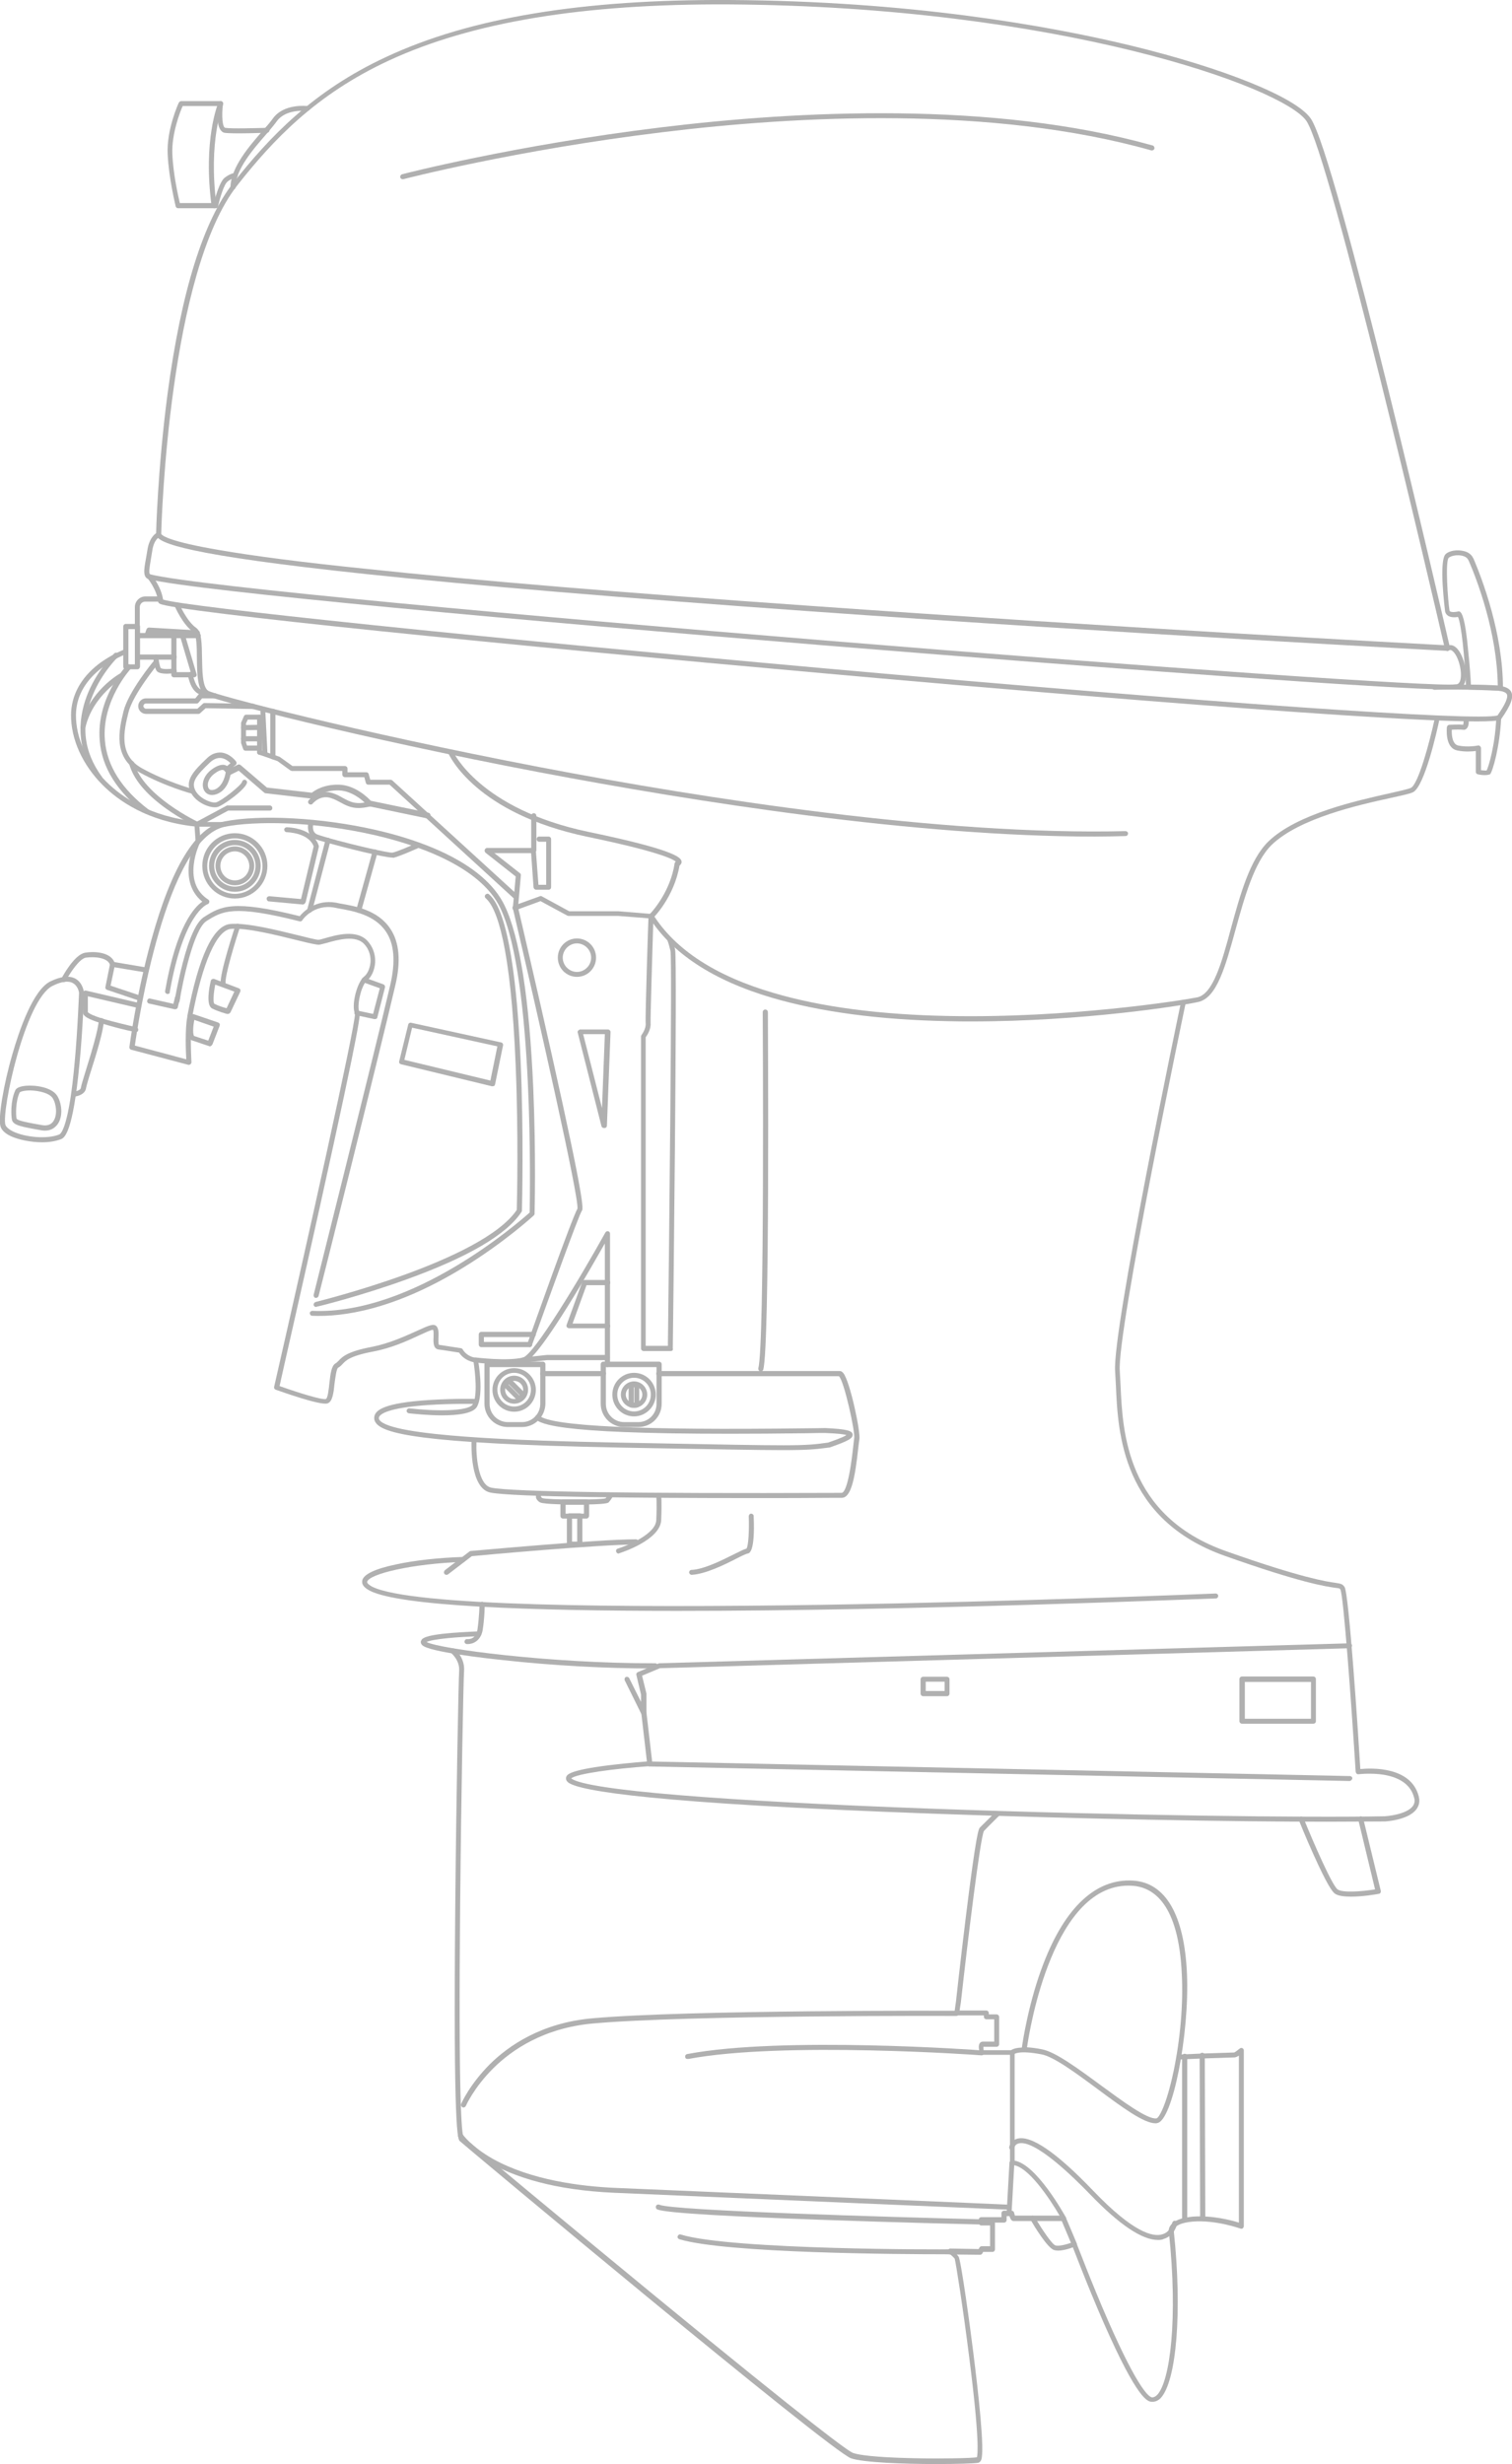 <svg width="243" height="396" viewBox="0 0 243 396" fill="none" xmlns="http://www.w3.org/2000/svg">
<path d="M232.619 104.605C232.619 104.605 232.577 104.605 232.619 104.605C232.079 104.564 180.88 101.855 130.013 98.229C100.157 96.103 76.239 94.103 58.923 92.269C29.856 89.185 25.579 87.31 25.122 86.06C25.122 86.018 25.081 85.976 25.081 85.935C25.081 85.81 25.33 75.307 26.949 63.138C29.15 46.76 32.721 35.424 37.496 29.381C43.268 22.088 50.244 14.628 62.12 9.127C75.616 2.834 93.596 -0.125 117.182 -0C146.207 0.167 168.339 4.084 181.793 7.335C196.701 10.96 208.286 15.628 210.653 19.046C214.764 24.922 232.287 100.854 233.034 104.105C233.076 104.23 233.034 104.355 232.951 104.439C232.827 104.522 232.744 104.605 232.619 104.605ZM25.911 85.81C26.119 86.143 27.406 87.06 35.213 88.394C40.735 89.352 48.749 90.394 59.006 91.436C76.28 93.269 100.198 95.27 130.054 97.354C178.098 100.771 226.473 103.397 232.079 103.688C230.501 96.812 213.767 24.963 209.947 19.421C206.127 13.961 170 1.042 117.14 0.708C93.72 0.583 75.823 3.542 62.453 9.752C50.701 15.211 43.808 22.588 38.161 29.756C27.198 43.676 25.953 83.601 25.911 85.81Z" fill="#B0B0B0"/>
<path d="M37.455 30.465C37.206 30.465 37.04 30.256 37.04 30.048C37.123 26.881 40.071 23.463 42.23 21.005C42.895 20.254 43.476 19.587 43.85 19.046C45.635 16.587 49.289 17.045 49.455 17.045C49.663 17.087 49.829 17.295 49.788 17.504C49.746 17.712 49.538 17.879 49.331 17.837C49.289 17.837 45.967 17.42 44.472 19.504C44.057 20.088 43.476 20.754 42.812 21.546C40.735 23.922 37.87 27.214 37.829 30.09C37.87 30.298 37.704 30.465 37.455 30.465Z" fill="#B0B0B0"/>
<path d="M34.673 33.465H28.61C28.444 33.465 28.278 33.34 28.236 33.174C28.236 33.132 27.115 28.631 26.949 24.797C26.742 20.879 28.652 16.67 28.735 16.503C28.818 16.378 28.942 16.253 29.108 16.253H35.462C35.586 16.253 35.669 16.295 35.752 16.378C35.835 16.462 35.877 16.587 35.835 16.712C35.586 18.629 35.752 20.504 36.209 20.546C37.123 20.713 41.358 20.588 42.895 20.546C43.102 20.546 43.31 20.713 43.31 20.921C43.31 21.129 43.144 21.338 42.936 21.338C42.687 21.338 37.289 21.546 36.043 21.338C35.711 21.255 34.631 20.754 35.005 17.045H29.358C28.942 17.962 27.572 21.505 27.697 24.713C27.821 27.922 28.652 31.59 28.901 32.632H34.341C34.631 31.673 35.296 29.173 36.126 28.548C37.123 27.797 37.745 27.797 37.829 27.797C38.036 27.797 38.244 28.006 38.202 28.214C38.202 28.423 38.036 28.589 37.787 28.589C37.745 28.589 37.289 28.631 36.583 29.173C36.002 29.59 35.337 31.84 35.047 33.132C35.047 33.34 34.88 33.465 34.673 33.465Z" fill="#B0B0B0"/>
<path d="M34.424 33.465C34.216 33.465 34.05 33.298 34.008 33.132C32.596 22.505 35.005 16.753 35.088 16.503C35.171 16.295 35.42 16.212 35.628 16.295C35.835 16.378 35.919 16.628 35.835 16.837C35.794 16.878 33.427 22.63 34.797 33.007C34.839 33.215 34.673 33.423 34.465 33.465H34.424Z" fill="#B0B0B0"/>
<path d="M64.695 28.798C64.529 28.798 64.363 28.673 64.321 28.506C64.28 28.297 64.404 28.089 64.612 28.006C64.778 27.964 82.633 23.338 106.302 20.463C128.144 17.795 159.578 16.17 185.24 23.38C185.447 23.422 185.572 23.672 185.53 23.88C185.489 24.088 185.24 24.213 185.032 24.172C159.495 16.962 128.185 18.587 106.427 21.254C82.799 24.13 64.986 28.756 64.819 28.798C64.778 28.798 64.736 28.798 64.695 28.798Z" fill="#B0B0B0"/>
<path d="M232.827 110.815C224.273 110.815 176.976 107.356 132.587 103.73C85.208 99.854 31.766 95.02 23.959 93.103C22.921 92.853 23.129 91.561 23.42 89.977C23.503 89.519 23.586 89.019 23.669 88.518C24.001 86.06 25.33 85.559 25.371 85.518C25.579 85.434 25.828 85.559 25.87 85.768C25.953 85.976 25.828 86.185 25.662 86.268C25.62 86.31 24.707 86.685 24.458 88.602C24.375 89.144 24.292 89.644 24.209 90.102C24.043 91.144 23.835 92.228 24.167 92.311C31.932 94.228 85.332 99.062 132.67 102.938C186.029 107.314 231.415 110.44 233.906 109.981C233.948 109.981 233.948 109.981 233.989 109.981C234.197 109.981 234.446 109.94 234.654 109.44C235.11 108.148 234.405 105.355 233.408 104.605C233.159 104.397 232.993 104.438 232.827 104.563C232.661 104.689 232.411 104.647 232.287 104.438C232.162 104.272 232.204 104.022 232.411 103.897C232.91 103.563 233.408 103.605 233.906 103.98C235.152 104.939 235.982 108.106 235.401 109.731C235.152 110.44 234.654 110.815 234.031 110.815C233.782 110.815 233.366 110.815 232.827 110.815Z" fill="#B0B0B0"/>
<path d="M237.27 115.941C219.705 115.941 148.242 109.648 132.629 108.231C82.467 103.772 27.904 98.312 25.662 97.02C25.454 96.895 25.413 96.77 25.413 96.645C25.205 94.77 23.752 92.978 23.752 92.978C23.627 92.811 23.627 92.561 23.793 92.394C23.959 92.269 24.209 92.269 24.375 92.436C24.458 92.519 25.911 94.311 26.202 96.353C29.358 97.479 76.654 102.396 132.795 107.439C195.247 113.024 237.394 115.941 240.675 114.982C241.92 113.19 242.419 112.065 242.17 111.565C241.837 110.94 240.135 110.898 237.934 110.857H237.187C232.328 110.773 230.543 110.857 230.543 110.857C230.335 110.857 230.128 110.69 230.128 110.481C230.128 110.273 230.294 110.065 230.501 110.065C230.584 110.065 232.328 109.981 237.187 110.065H237.934C240.592 110.106 242.336 110.148 242.875 111.19C243.291 112.065 242.834 113.315 241.256 115.566C241.215 115.608 241.173 115.691 241.09 115.691C240.633 115.858 239.304 115.941 237.27 115.941Z" fill="#B0B0B0"/>
<path d="M175.938 134.445C147.162 134.445 111.866 128.902 86.661 124.109C57.511 118.566 34.216 112.482 33.012 111.732C31.683 110.898 31.683 108.273 31.642 105.73C31.642 103.98 31.6 101.938 31.06 101.563C29.399 100.438 28.112 97.52 28.07 97.395C27.987 97.187 28.07 96.937 28.278 96.853C28.486 96.77 28.735 96.853 28.818 97.062C28.818 97.103 30.064 99.896 31.517 100.896C32.431 101.521 32.431 103.438 32.472 105.689C32.514 107.772 32.514 110.398 33.469 111.023C34.507 111.648 56.639 117.524 86.91 123.317C113.486 128.402 151.397 134.278 180.88 133.57C181.087 133.57 181.295 133.736 181.295 133.945C181.295 134.153 181.129 134.361 180.921 134.361C179.26 134.403 177.599 134.445 175.938 134.445Z" fill="#B0B0B0"/>
<path d="M156.131 164.159C154.927 164.159 153.681 164.159 152.436 164.118C141.307 163.909 131.798 162.618 124.116 160.367C114.607 157.575 107.963 153.199 104.309 147.406C104.184 147.198 104.267 146.989 104.434 146.864C104.641 146.739 104.849 146.823 104.973 146.989C108.503 152.615 115.022 156.866 124.324 159.575C131.923 161.826 141.39 163.076 152.436 163.284C171.661 163.659 189.683 160.825 192.423 160.284C194.956 159.742 196.368 154.658 197.822 149.24C199.316 143.78 200.853 138.154 203.843 135.237C208.452 130.777 218.169 128.652 223.359 127.485C225.02 127.11 226.349 126.818 226.764 126.61C227.927 126.026 229.712 119.483 230.584 115.483C230.626 115.274 230.833 115.108 231.041 115.191C231.249 115.233 231.415 115.441 231.332 115.649C230.958 117.441 228.965 126.36 227.096 127.318C226.598 127.568 225.394 127.819 223.525 128.235C218.376 129.361 208.826 131.486 204.382 135.779C201.559 138.529 199.981 144.322 198.569 149.406C196.95 155.283 195.579 160.409 192.548 161.034C190.015 161.617 173.987 164.159 156.131 164.159Z" fill="#B0B0B0"/>
<path d="M107.797 217.129H103.437C103.229 217.129 103.022 216.962 103.022 216.712V166.577C103.022 166.493 103.063 166.41 103.105 166.327C103.105 166.327 103.852 165.368 103.769 164.451C103.686 163.368 104.184 147.864 104.226 147.198C104.226 146.989 104.434 146.823 104.641 146.823C104.849 146.823 105.056 147.031 105.015 147.239C104.849 152.824 104.517 163.576 104.558 164.41C104.641 165.41 104.018 166.368 103.769 166.702V216.295H107.34C107.548 198.75 108.046 154.282 107.756 152.824C107.465 151.574 107.299 151.282 107.299 151.198C107.174 151.073 107.174 150.865 107.257 150.698C107.382 150.532 107.631 150.49 107.797 150.615C107.88 150.698 108.129 150.823 108.503 152.657C108.877 154.366 108.171 214.17 108.129 216.712C108.212 216.962 108.046 217.129 107.797 217.129ZM107.382 151.282C107.382 151.282 107.423 151.282 107.382 151.282C107.423 151.282 107.382 151.282 107.382 151.282Z" fill="#B0B0B0"/>
<path d="M122.289 220.38C122.247 220.38 122.206 220.38 122.164 220.38C121.957 220.338 121.832 220.088 121.874 219.88C122.912 216.212 122.58 163.159 122.58 162.659C122.58 162.451 122.746 162.242 122.995 162.242C123.203 162.242 123.41 162.409 123.41 162.659C123.41 164.868 123.742 216.337 122.663 220.13C122.621 220.296 122.455 220.38 122.289 220.38Z" fill="#B0B0B0"/>
<path d="M213.186 292.77C198.154 292.77 173.904 292.353 149.986 291.478C105.139 289.853 93.388 287.852 91.395 286.519C90.938 286.185 90.938 285.852 90.98 285.643C91.104 285.227 91.312 284.518 97.956 283.685C101.112 283.31 104.267 283.06 104.309 283.06C104.517 283.06 104.724 283.226 104.724 283.435C104.724 283.643 104.558 283.851 104.35 283.851C98.828 284.226 92.599 285.06 91.81 285.81C91.81 285.81 91.852 285.81 91.852 285.852C94.468 287.686 115.645 289.436 149.986 290.686C179.883 291.77 210.362 292.145 222.57 291.895C222.612 291.895 225.975 291.686 227.055 290.269C227.345 289.853 227.428 289.394 227.262 288.894C226.764 286.935 225.103 285.685 222.404 285.227C220.328 284.893 218.335 285.143 218.335 285.143C218.21 285.143 218.127 285.143 218.044 285.06C217.961 284.977 217.919 284.893 217.878 284.768C217.172 273.558 215.926 256.512 215.428 255.47C215.303 255.262 215.303 255.262 214.597 255.179C213.103 254.97 209.075 254.387 196.867 250.053C180.298 244.176 179.676 230.215 179.343 222.755C179.302 221.838 179.26 221.088 179.219 220.421C178.679 214.128 189.351 163.201 189.807 161.034C189.849 160.825 190.057 160.659 190.264 160.742C190.472 160.784 190.638 160.992 190.555 161.201C190.43 161.742 179.468 214.17 179.966 220.338C180.008 221.005 180.049 221.797 180.091 222.714C180.423 230.007 181.004 243.635 197.074 249.302C209.199 253.595 213.186 254.178 214.68 254.387C215.469 254.512 215.76 254.554 216.092 255.054C216.798 256.137 218.293 278.725 218.625 284.31C220.369 284.143 226.764 283.851 228.01 288.686C228.217 289.478 228.093 290.144 227.636 290.769C226.349 292.52 222.695 292.728 222.529 292.728C220.162 292.728 216.964 292.77 213.186 292.77Z" fill="#B0B0B0"/>
<path d="M71.754 253.095C71.629 253.095 71.505 253.053 71.422 252.928C71.297 252.761 71.339 252.511 71.505 252.345L75.45 249.344C75.491 249.302 75.574 249.261 75.657 249.261C75.865 249.261 96.046 247.385 102.191 247.385C102.399 247.385 102.606 247.552 102.606 247.802C102.606 248.01 102.44 248.219 102.191 248.219C96.336 248.219 77.484 249.927 75.823 250.094L71.962 253.053C71.92 253.053 71.837 253.095 71.754 253.095Z" fill="#B0B0B0"/>
<path d="M108.877 258.888C85.125 258.888 64.487 258.138 59.504 255.679C58.508 255.179 58.093 254.637 58.217 254.012C58.425 253.011 60.252 252.136 63.615 251.428C66.647 250.761 70.591 250.344 74.453 250.219C74.661 250.219 74.868 250.386 74.868 250.594C74.868 250.803 74.702 251.011 74.495 251.011C66.107 251.303 59.297 252.97 59.006 254.22C58.965 254.428 59.297 254.72 59.837 255.012C72.543 261.263 194.167 256.137 195.372 256.095C195.579 256.095 195.787 256.262 195.787 256.471C195.787 256.679 195.621 256.887 195.413 256.887C192.382 256.971 146.664 258.888 108.877 258.888Z" fill="#B0B0B0"/>
<path d="M71.048 227.465C68.764 227.465 66.48 227.214 65.691 227.131C65.484 227.089 65.318 226.923 65.359 226.673C65.401 226.464 65.608 226.298 65.816 226.339C69.636 226.798 75.325 226.881 75.989 225.673C76.778 224.256 76.363 220.546 76.114 218.921C74.744 218.629 74.038 217.796 73.789 217.379C73.166 217.296 71.214 216.962 70.467 216.879C69.636 216.754 69.636 215.754 69.678 214.92C69.678 214.503 69.719 213.92 69.595 213.712C69.263 213.712 68.224 214.212 67.311 214.629C65.442 215.504 62.868 216.671 59.961 217.212C56.224 217.921 55.559 218.671 55.061 219.213C54.854 219.421 54.688 219.63 54.355 219.796C54.065 219.963 53.898 221.422 53.774 222.297C53.608 223.922 53.442 225.297 52.611 225.547C51.449 225.881 45.511 223.755 44.306 223.339C44.099 223.255 44.016 223.089 44.057 222.88C49.331 199.792 57.096 164.951 57.054 162.909C56.431 161.617 57.345 157.908 58.508 156.95C58.965 156.616 59.463 155.741 59.546 154.616C59.587 153.866 59.463 152.699 58.508 151.699C57.137 150.24 54.272 151.032 52.528 151.532C52.03 151.657 51.615 151.782 51.324 151.824C50.909 151.865 49.829 151.615 47.628 151.073C44.431 150.282 39.614 149.073 37.123 149.281C34.839 149.49 32.555 154.616 30.894 163.409V163.534C30.479 165.785 30.77 170.661 30.77 170.703C30.77 170.828 30.728 170.953 30.603 171.036C30.52 171.119 30.354 171.161 30.23 171.119L21.094 168.702C20.887 168.661 20.762 168.452 20.804 168.244C20.804 168.16 21.925 159.659 24.333 151.032C27.572 139.321 31.475 132.903 36.002 132.028C41.773 130.861 51.739 131.403 60.293 133.361C66.605 134.778 77.692 138.279 81.138 145.614C83.547 150.698 85.083 160.575 85.706 174.953C86.163 185.622 85.914 194.958 85.914 195.041C85.914 195.166 85.872 195.249 85.789 195.333C85.748 195.374 81.18 199.584 74.536 203.668C63.408 210.503 55.144 211.67 50.161 211.461C49.954 211.461 49.788 211.253 49.788 211.044C49.788 210.836 49.995 210.669 50.203 210.669C66.356 211.378 83.464 196.333 85.125 194.874C85.166 192.124 85.831 157.491 80.433 145.989C77.152 138.988 66.314 135.612 60.127 134.195C50.286 131.944 40.818 131.944 36.168 132.861C26.659 134.778 22.174 164.451 21.676 168.035L29.939 170.244C29.856 168.869 29.731 165.326 30.105 163.409V163.284C31.932 153.699 34.258 148.74 37.04 148.49C39.697 148.281 44.389 149.448 47.794 150.282C49.331 150.657 50.909 151.073 51.199 151.032C51.407 151.032 51.781 150.907 52.237 150.782C54.106 150.24 57.262 149.365 59.006 151.157C60.169 152.407 60.335 153.782 60.293 154.699C60.21 155.866 59.712 157.033 58.965 157.617C58.009 158.367 57.303 161.826 57.76 162.618C57.926 162.909 58.175 163.368 51.532 193.374C48.542 206.877 45.428 220.421 44.929 222.755C48.21 223.922 51.781 225.006 52.362 224.839C52.694 224.756 52.86 223.047 52.943 222.255C53.109 220.755 53.276 219.505 53.898 219.129C54.106 219.004 54.231 218.879 54.397 218.713C54.978 218.088 55.767 217.212 59.753 216.462C62.535 215.92 65.069 214.754 66.937 213.92C68.847 213.045 69.719 212.628 70.176 213.17C70.508 213.587 70.508 214.253 70.467 214.962C70.467 215.337 70.425 216.004 70.55 216.129C71.422 216.254 73.996 216.671 74.079 216.671C74.204 216.712 74.328 216.754 74.37 216.879C74.412 216.921 74.951 218.004 76.488 218.213C76.654 218.254 76.82 218.379 76.82 218.546C76.861 218.754 77.817 224.005 76.654 226.089C76.031 227.173 73.54 227.465 71.048 227.465Z" fill="#B0B0B0"/>
<path d="M50.784 208.585C50.743 208.585 50.701 208.585 50.701 208.585C50.493 208.544 50.369 208.294 50.41 208.085C50.493 207.71 60.127 169.41 62.743 158.2C63.574 154.532 63.366 151.698 62.037 149.74C60.21 146.989 56.722 146.406 54.397 145.989C54.189 145.947 53.981 145.906 53.774 145.864C50.452 145.239 48.625 147.781 48.583 147.906C48.5 148.031 48.334 148.114 48.168 148.073C37.455 145.364 35.752 146.406 33.178 148.031C31.143 149.323 29.358 157.741 28.859 160.909C28.818 161.117 28.61 161.284 28.403 161.242C28.195 161.2 28.029 160.992 28.07 160.784C28.07 160.742 28.569 157.866 29.358 154.782C30.437 150.615 31.6 148.114 32.804 147.364C35.503 145.655 37.33 144.53 48.168 147.239C48.749 146.531 50.743 144.489 54.023 145.072C54.231 145.114 54.397 145.155 54.604 145.197C57.054 145.614 60.75 146.239 62.743 149.281C64.197 151.448 64.446 154.532 63.532 158.366C60.916 169.619 51.324 207.919 51.199 208.294C51.116 208.502 50.95 208.585 50.784 208.585Z" fill="#B0B0B0"/>
<path d="M120.836 240.759C103.146 240.759 82.592 240.592 78.855 239.884C75.491 239.259 75.782 232.049 75.782 231.757C75.782 231.549 75.989 231.382 76.197 231.382C76.405 231.382 76.571 231.59 76.571 231.799C76.488 233.674 76.778 238.675 78.979 239.092C82.384 239.759 102.523 240.05 134.165 239.925C134.746 239.925 135.12 239.925 135.245 239.925C135.701 239.925 136.449 238.633 137.113 232.549C137.196 231.84 137.238 231.382 137.279 231.174C137.487 230.215 135.66 221.922 134.829 221.171H105.887C105.679 221.171 105.472 221.005 105.472 220.755C105.472 220.546 105.638 220.338 105.887 220.338H134.954C135.162 220.338 135.369 220.463 135.535 220.671C136.615 222.005 138.359 230.257 138.11 231.34C138.068 231.507 138.027 232.049 137.944 232.632C137.404 237.633 136.781 240.717 135.286 240.717C135.162 240.717 134.788 240.717 134.206 240.717C130.22 240.759 125.611 240.759 120.836 240.759Z" fill="#B0B0B0"/>
<path d="M99.409 249.677C99.243 249.677 99.077 249.552 99.035 249.386C98.952 249.177 99.077 248.927 99.284 248.886C100.987 248.344 105.389 246.51 105.472 244.301C105.596 241.426 105.472 240.426 105.472 240.426C105.43 240.217 105.596 240.009 105.804 239.967C106.011 239.925 106.219 240.092 106.261 240.301C106.261 240.342 106.385 241.342 106.261 244.301C106.136 247.51 99.783 249.552 99.492 249.636C99.492 249.677 99.451 249.677 99.409 249.677Z" fill="#B0B0B0"/>
<path d="M111.16 253.095C110.953 253.095 110.787 252.928 110.745 252.72C110.745 252.511 110.911 252.303 111.119 252.303C113.112 252.22 116.019 250.761 117.929 249.802C119.05 249.261 119.59 248.969 119.964 248.885C120.296 248.469 120.42 245.885 120.337 243.676C120.337 243.468 120.503 243.259 120.711 243.259C120.919 243.259 121.126 243.426 121.126 243.634C121.375 249.511 120.42 249.636 120.13 249.677C119.922 249.719 119.092 250.094 118.303 250.511C116.351 251.511 113.361 252.97 111.16 253.095C111.202 253.095 111.16 253.095 111.16 253.095Z" fill="#B0B0B0"/>
<path d="M103.437 275.641C103.271 275.641 103.146 275.558 103.063 275.433L100.406 270.057C100.323 269.848 100.406 269.598 100.572 269.515C100.779 269.432 101.029 269.515 101.112 269.682L103.022 273.516V272.349L102.274 269.182C102.233 268.973 102.316 268.806 102.523 268.723L105.804 267.348C105.845 267.348 105.887 267.306 105.928 267.306L216.881 264.097C217.089 264.097 217.296 264.264 217.296 264.472C217.296 264.681 217.13 264.889 216.923 264.889L106.053 268.098L103.188 269.307L103.894 272.182C103.894 272.224 103.894 272.266 103.894 272.266V275.183C103.894 275.35 103.769 275.516 103.603 275.558C103.52 275.641 103.478 275.641 103.437 275.641Z" fill="#B0B0B0"/>
<path d="M216.881 286.227L104.392 283.893C104.184 283.893 104.018 283.726 104.018 283.518L103.063 275.308C103.022 275.099 103.188 274.891 103.437 274.849C103.645 274.808 103.852 274.974 103.894 275.224L104.807 283.101L216.964 285.435C217.172 285.435 217.38 285.643 217.338 285.852C217.255 286.06 217.089 286.227 216.881 286.227Z" fill="#B0B0B0"/>
<path d="M211.068 277.017H199.607C199.4 277.017 199.192 276.85 199.192 276.6V269.848C199.192 269.64 199.358 269.432 199.607 269.432H211.068C211.275 269.432 211.483 269.598 211.483 269.848V276.6C211.483 276.85 211.317 277.017 211.068 277.017ZM200.064 276.225H210.694V270.307H200.064V276.225Z" fill="#B0B0B0"/>
<path d="M152.186 272.599H148.366C148.159 272.599 147.951 272.432 147.951 272.182V269.89C147.951 269.682 148.117 269.473 148.366 269.473H152.186C152.394 269.473 152.602 269.64 152.602 269.89V272.182C152.602 272.39 152.436 272.599 152.186 272.599ZM148.781 271.765H151.813V270.265H148.781V271.765Z" fill="#B0B0B0"/>
<path d="M85.125 216.504C85.083 216.504 85.042 216.504 85 216.462C84.793 216.379 84.668 216.17 84.751 215.962C85.499 213.878 91.893 195.791 92.807 194.249C93.056 192.415 86.744 164.451 82.426 145.989C82.426 145.947 82.426 145.906 82.426 145.864L82.882 140.863L78.066 137.07C77.9 136.945 77.858 136.695 77.983 136.487C78.107 136.32 78.356 136.278 78.564 136.404L83.547 140.321C83.671 140.404 83.713 140.529 83.713 140.654L83.256 145.822C83.464 146.781 86.163 158.2 88.696 169.577C94.094 193.707 93.72 194.291 93.513 194.582C92.973 195.416 88.447 207.96 85.499 216.17C85.415 216.379 85.249 216.504 85.125 216.504Z" fill="#B0B0B0"/>
<path d="M50.784 210.044C50.618 210.044 50.452 209.919 50.41 209.752C50.369 209.544 50.493 209.336 50.701 209.252C50.95 209.169 77.443 202.709 83.049 194.457C83.09 193.249 83.339 182.538 82.882 171.369C82.094 151.782 79.81 145.864 78.066 144.364C77.9 144.239 77.858 143.947 78.024 143.78C78.19 143.613 78.439 143.572 78.606 143.738C85.042 149.24 83.921 192.749 83.879 194.582C83.879 194.666 83.838 194.749 83.796 194.791C81.429 198.417 75.159 202.084 65.193 205.668C57.802 208.335 50.992 210.002 50.909 210.002C50.826 210.002 50.826 210.044 50.784 210.044Z" fill="#B0B0B0"/>
<path d="M79.145 174.578C79.104 174.578 79.062 174.578 79.062 174.578L64.446 171.036C64.321 170.994 64.238 170.953 64.197 170.869C64.155 170.786 64.114 170.661 64.155 170.577L65.608 164.66C65.65 164.451 65.858 164.326 66.065 164.368L80.557 167.535C80.765 167.577 80.889 167.785 80.848 167.994L79.561 174.287C79.519 174.412 79.478 174.495 79.394 174.537C79.27 174.537 79.187 174.578 79.145 174.578ZM64.986 170.327L78.813 173.661L79.934 168.16L66.231 165.16L64.986 170.327Z" fill="#B0B0B0"/>
<path d="M43.85 122.026C43.642 122.026 43.434 121.859 43.434 121.609V114.316C43.434 114.107 43.6 113.899 43.85 113.899C44.099 113.899 44.265 114.066 44.265 114.316V121.609C44.223 121.859 44.057 122.026 43.85 122.026Z" fill="#B0B0B0"/>
<path d="M82.799 144.447C82.716 144.447 82.592 144.405 82.509 144.322L62.619 126.11H59.172C59.006 126.11 58.84 125.985 58.798 125.818L58.549 124.901H55.435C55.227 124.901 55.02 124.734 55.02 124.484V123.901H46.922C46.839 123.901 46.756 123.859 46.673 123.818L44.597 122.317L42.479 121.567L41.607 121.275C41.4 121.192 41.275 120.984 41.358 120.775C41.441 120.567 41.649 120.442 41.856 120.525L42.189 120.65L41.856 114.399C41.856 114.191 42.023 113.982 42.23 113.982C42.438 113.982 42.645 114.149 42.645 114.357L42.978 120.942L44.888 121.609C44.929 121.609 44.971 121.65 44.971 121.65L47.005 123.109H55.435C55.642 123.109 55.85 123.276 55.85 123.526V124.109H58.881C59.047 124.109 59.214 124.234 59.255 124.401L59.504 125.318H62.785C62.868 125.318 62.992 125.36 63.075 125.443L83.09 143.738C83.256 143.905 83.256 144.155 83.132 144.322C83.007 144.405 82.924 144.447 82.799 144.447Z" fill="#B0B0B0"/>
<path d="M41.732 121.317C41.524 121.317 41.317 121.15 41.317 120.9V115.274C41.317 115.066 41.483 114.857 41.732 114.857C41.94 114.857 42.147 115.024 42.147 115.274V120.9C42.147 121.109 41.94 121.317 41.732 121.317Z" fill="#B0B0B0"/>
<path d="M241.09 111.023L235.982 110.815C235.775 110.815 235.609 110.648 235.609 110.44C235.401 105.605 234.861 100.313 234.321 99.146C233.948 99.229 233.242 99.271 232.744 98.979C232.494 98.812 232.287 98.562 232.245 98.229C232.245 98.146 231.166 90.019 232.37 89.019C232.993 88.477 234.197 88.31 235.235 88.56C235.982 88.727 236.522 89.144 236.771 89.727L236.813 89.769C238.225 93.103 241.547 101.813 241.547 110.607C241.547 110.732 241.505 110.815 241.422 110.898C241.298 110.982 241.214 111.023 241.09 111.023ZM236.398 110.023L240.716 110.19C240.592 101.646 237.436 93.311 236.024 90.061L235.982 90.019C235.816 89.602 235.36 89.394 234.986 89.31C234.238 89.144 233.283 89.269 232.827 89.644C232.245 90.269 232.702 96.562 232.951 98.062C232.951 98.146 232.993 98.229 233.076 98.271C233.366 98.437 234.031 98.354 234.321 98.271C234.446 98.229 234.612 98.271 234.695 98.354C234.903 98.562 235.484 99.146 235.982 104.855C236.232 107.106 236.356 109.19 236.398 110.023Z" fill="#B0B0B0"/>
<path d="M238.64 124.568C238.266 124.568 237.892 124.526 237.519 124.443C237.311 124.401 237.187 124.234 237.187 124.068V120.692C236.564 120.775 235.401 120.859 234.197 120.609C232.162 120.192 232.536 116.983 232.536 116.858C232.577 116.65 232.702 116.524 232.91 116.483C233.076 116.483 234.488 116.399 235.152 116.483C235.193 116.358 235.235 115.983 235.235 115.691C235.235 115.483 235.36 115.274 235.609 115.274C235.816 115.274 236.024 115.399 236.024 115.649C236.065 115.899 236.107 116.733 235.692 117.108C235.526 117.275 235.318 117.316 235.11 117.275C234.737 117.233 233.906 117.233 233.325 117.275C233.283 117.983 233.366 119.608 234.363 119.817C235.941 120.15 237.477 119.817 237.519 119.817C237.643 119.775 237.768 119.817 237.851 119.9C237.934 119.984 238.017 120.109 238.017 120.234V123.776C238.432 123.818 238.806 123.859 238.931 123.818C239.221 123.276 240.301 119.733 240.467 115.399C240.467 115.191 240.675 115.024 240.882 115.024C241.09 115.024 241.256 115.233 241.256 115.441C241.048 119.984 239.886 124.026 239.47 124.443C239.346 124.484 239.014 124.568 238.64 124.568Z" fill="#B0B0B0"/>
<path d="M102.606 229.34H100.281C98.246 229.34 96.544 227.673 96.544 225.589V219.254C96.544 219.046 96.71 218.838 96.959 218.838H105.928C106.136 218.838 106.344 219.004 106.344 219.254V225.589C106.344 227.673 104.683 229.34 102.606 229.34ZM97.374 219.713V225.631C97.374 227.256 98.703 228.548 100.281 228.548H102.606C104.226 228.548 105.513 227.214 105.513 225.631V219.713H97.374Z" fill="#B0B0B0"/>
<path d="M83.921 229.34H81.595C79.561 229.34 77.858 227.673 77.858 225.589V219.254C77.858 219.046 78.024 218.838 78.273 218.838H87.243C87.45 218.838 87.658 219.004 87.658 219.254V225.589C87.616 227.673 85.955 229.34 83.921 229.34ZM78.689 219.713V225.631C78.689 227.256 80.017 228.548 81.595 228.548H83.921C85.54 228.548 86.827 227.214 86.827 225.631V219.713H78.689Z" fill="#B0B0B0"/>
<path d="M101.901 227.631C99.949 227.631 98.412 226.047 98.412 224.13C98.412 222.172 99.99 220.63 101.901 220.63C103.852 220.63 105.389 222.213 105.389 224.13C105.389 226.047 103.811 227.631 101.901 227.631ZM101.901 221.421C100.406 221.421 99.201 222.63 99.201 224.13C99.201 225.631 100.406 226.839 101.901 226.839C103.395 226.839 104.6 225.631 104.6 224.13C104.6 222.63 103.395 221.421 101.901 221.421Z" fill="#B0B0B0"/>
<path d="M82.633 226.881C80.682 226.881 79.145 225.297 79.145 223.38C79.145 221.421 80.723 219.879 82.633 219.879C84.585 219.879 86.121 221.463 86.121 223.38C86.121 225.297 84.585 226.881 82.633 226.881ZM82.633 220.63C81.138 220.63 79.934 221.838 79.934 223.338C79.934 224.839 81.138 226.047 82.633 226.047C84.128 226.047 85.332 224.839 85.332 223.338C85.332 221.88 84.128 220.63 82.633 220.63Z" fill="#B0B0B0"/>
<path d="M82.633 225.589C81.388 225.589 80.391 224.589 80.391 223.339C80.391 222.088 81.388 221.088 82.633 221.088C83.879 221.088 84.876 222.088 84.876 223.339C84.876 224.589 83.879 225.589 82.633 225.589ZM82.633 221.922C81.844 221.922 81.18 222.588 81.18 223.38C81.18 224.172 81.844 224.839 82.633 224.839C83.422 224.839 84.087 224.172 84.087 223.38C84.087 222.547 83.422 221.922 82.633 221.922Z" fill="#B0B0B0"/>
<path d="M101.901 226.256C100.738 226.256 99.783 225.297 99.783 224.13C99.783 222.963 100.738 222.005 101.901 222.005C103.063 222.005 104.018 222.963 104.018 224.13C104.018 225.297 103.063 226.256 101.901 226.256ZM101.901 222.797C101.153 222.797 100.572 223.38 100.572 224.13C100.572 224.88 101.153 225.464 101.901 225.464C102.648 225.464 103.229 224.88 103.229 224.13C103.229 223.38 102.648 222.797 101.901 222.797Z" fill="#B0B0B0"/>
<path d="M102.316 226.214H101.444C101.236 226.214 101.029 226.047 101.029 225.797V222.547C101.029 222.338 101.195 222.13 101.444 222.13H102.316C102.523 222.13 102.731 222.297 102.731 222.547V225.839C102.731 226.047 102.565 226.214 102.316 226.214ZM101.859 225.422H101.942V222.963H101.859V225.422Z" fill="#B0B0B0"/>
<path d="M83.464 225.214C83.381 225.214 83.256 225.172 83.173 225.089L80.848 222.755C80.682 222.588 80.682 222.338 80.848 222.172L81.471 221.546C81.637 221.38 81.886 221.38 82.052 221.546L84.377 223.88C84.543 224.047 84.543 224.297 84.377 224.464L83.754 225.089C83.671 225.172 83.588 225.214 83.464 225.214ZM81.72 222.505L83.464 224.255L83.505 224.214L81.761 222.463L81.72 222.505Z" fill="#B0B0B0"/>
<path d="M125.694 233.049C121.832 233.049 115.562 232.924 103.769 232.716L99.368 232.632C67.062 232.007 61.539 230.34 60.376 228.631C60.127 228.256 60.086 227.881 60.21 227.464C60.501 226.631 61.705 225.464 68.889 225.006C72.709 224.756 76.488 224.797 76.529 224.839C76.737 224.839 76.945 225.047 76.903 225.256C76.903 225.464 76.737 225.672 76.488 225.631C76.446 225.631 72.709 225.547 68.889 225.797C62.162 226.256 61.082 227.298 60.916 227.756C60.875 227.923 60.875 228.048 60.999 228.215C62.826 230.84 83.754 231.549 99.368 231.84L103.769 231.924C127.978 232.382 128.974 232.424 133.085 231.84C133.916 231.549 135.494 231.007 136.033 230.632C135.66 230.507 134.788 230.382 132.587 230.298C132.047 230.298 131.009 230.298 129.556 230.34C93.43 230.798 87.492 229.298 86.121 228.131C85.955 227.965 85.955 227.714 86.08 227.548C86.246 227.381 86.495 227.381 86.661 227.506C88.571 229.215 103.022 229.882 129.556 229.548C131.009 229.548 132.089 229.507 132.629 229.507C136.241 229.673 136.947 229.965 137.03 230.507C137.113 231.174 136.283 231.59 133.334 232.632C133.293 232.632 133.293 232.632 133.251 232.632C131.092 232.924 129.805 233.049 125.694 233.049Z" fill="#B0B0B0"/>
<path d="M97.001 221.171H87.243C87.035 221.171 86.827 221.005 86.827 220.755C86.827 220.546 86.993 220.338 87.243 220.338H97.001C97.208 220.338 97.416 220.505 97.416 220.755C97.374 221.005 97.208 221.171 97.001 221.171Z" fill="#B0B0B0"/>
<path d="M97.624 219.713C97.416 219.713 97.208 219.546 97.208 219.296V199.834C96.17 201.626 94.26 205.043 92.184 208.419C86.62 217.504 84.959 218.796 84.211 218.963C81.595 219.588 76.571 219.004 76.363 218.963C76.156 218.921 75.989 218.754 76.031 218.504C76.073 218.296 76.239 218.129 76.488 218.171C76.529 218.171 81.554 218.796 84.045 218.171C85.789 217.754 93.097 205.626 97.291 198.083C97.374 197.917 97.582 197.833 97.748 197.875C97.914 197.917 98.039 198.083 98.039 198.25V219.254C98.039 219.504 97.831 219.713 97.624 219.713Z" fill="#B0B0B0"/>
<path d="M97.624 213.462H91.436C91.312 213.462 91.187 213.378 91.104 213.295C91.021 213.17 91.021 213.045 91.063 212.92L93.596 205.96C93.637 205.793 93.803 205.71 93.969 205.71H97.665C97.873 205.71 98.08 205.877 98.08 206.127C98.08 206.377 97.914 206.543 97.665 206.543H94.26L92.018 212.711H97.665C97.873 212.711 98.08 212.878 98.08 213.128C98.08 213.378 97.831 213.462 97.624 213.462Z" fill="#B0B0B0"/>
<path d="M84.087 219.004C83.879 219.004 83.713 218.838 83.671 218.629C83.63 218.421 83.796 218.213 84.045 218.171L87.907 217.754H87.948H97.582C97.79 217.754 97.997 217.921 97.997 218.171C97.997 218.379 97.831 218.588 97.582 218.588H87.948L84.087 219.004C84.128 218.963 84.128 219.004 84.087 219.004Z" fill="#B0B0B0"/>
<path d="M85.125 216.504H77.36C77.152 216.504 76.945 216.337 76.945 216.087V214.462C76.945 214.253 77.111 214.045 77.36 214.045H85.706C85.914 214.045 86.121 214.212 86.121 214.462C86.121 214.67 85.955 214.878 85.706 214.878H77.775V215.67H85.125C85.332 215.67 85.54 215.837 85.54 216.087C85.54 216.337 85.332 216.504 85.125 216.504Z" fill="#B0B0B0"/>
<path d="M97.042 181.288C96.876 181.288 96.71 181.163 96.668 180.996L92.848 165.952C92.807 165.827 92.848 165.701 92.931 165.618C93.014 165.535 93.139 165.451 93.263 165.451H97.707C97.831 165.451 97.914 165.493 97.997 165.576C98.08 165.66 98.122 165.743 98.122 165.868L97.54 180.913C97.54 181.121 97.374 181.288 97.167 181.288C97.042 181.246 97.042 181.288 97.042 181.288ZM93.72 166.202L96.751 178.079L97.208 166.202H93.72Z" fill="#B0B0B0"/>
<path d="M31.891 114.732H23.461C22.797 114.732 22.215 114.191 22.215 113.482C22.215 112.815 22.755 112.232 23.461 112.232H31.392L31.974 111.523C32.057 111.44 32.181 111.398 32.264 111.398H34.507C34.714 111.398 34.922 111.565 34.922 111.815C34.922 112.024 34.756 112.232 34.507 112.232H32.472L31.891 112.94C31.808 113.024 31.683 113.065 31.6 113.065H23.461C23.212 113.065 23.046 113.274 23.046 113.482C23.046 113.691 23.254 113.899 23.461 113.899H31.725L32.597 113.107C32.68 113.024 32.763 112.982 32.887 112.982L40.694 113.107C40.901 113.107 41.109 113.274 41.109 113.524C41.109 113.732 40.943 113.941 40.694 113.941L33.053 113.816L32.181 114.607C32.098 114.691 32.015 114.732 31.891 114.732Z" fill="#B0B0B0"/>
<path d="M31.683 102.146C31.642 102.146 31.642 102.146 31.683 102.146L26.077 101.813C26.036 101.98 25.87 102.146 25.703 102.146H23.752C23.627 102.146 23.503 102.063 23.42 101.98C23.337 101.855 23.337 101.73 23.378 101.605L23.544 101.146C23.586 100.98 23.752 100.854 23.959 100.854L31.766 101.313C31.974 101.313 32.14 101.521 32.14 101.73C32.057 101.98 31.891 102.146 31.683 102.146Z" fill="#B0B0B0"/>
<path d="M31.849 102.563H22.091C21.883 102.563 21.676 102.397 21.676 102.147V97.562C21.676 96.645 22.423 95.853 23.378 95.853H25.745C25.953 95.853 26.16 96.02 26.16 96.27C26.16 96.479 25.994 96.687 25.745 96.687H23.337C22.838 96.687 22.465 97.104 22.465 97.562V101.73H31.849C32.057 101.73 32.264 101.896 32.264 102.147C32.264 102.397 32.057 102.563 31.849 102.563Z" fill="#B0B0B0"/>
<path d="M22.091 107.564H20.222C20.015 107.564 19.807 107.397 19.807 107.147V100.688C19.807 100.479 19.973 100.271 20.222 100.271H22.091C22.299 100.271 22.506 100.438 22.506 100.688V107.147C22.465 107.397 22.299 107.564 22.091 107.564ZM20.638 106.772H21.676V101.105H20.638V106.772Z" fill="#B0B0B0"/>
<path d="M31.185 108.856H27.946C27.738 108.856 27.531 108.689 27.531 108.439V102.146C27.531 101.938 27.697 101.729 27.946 101.729C28.154 101.729 28.361 101.896 28.361 102.146V108.022H30.645L28.942 102.271C28.859 102.063 28.984 101.813 29.233 101.771C29.441 101.688 29.69 101.813 29.731 102.063L31.6 108.356C31.642 108.481 31.6 108.606 31.517 108.731C31.434 108.773 31.309 108.856 31.185 108.856Z" fill="#B0B0B0"/>
<path d="M32.721 111.732C32.472 111.732 32.181 111.69 31.849 111.482C31.06 111.065 30.479 110.023 30.188 108.481C30.147 108.273 30.271 108.064 30.52 108.023C30.728 107.981 30.936 108.106 30.977 108.356C31.309 109.94 31.808 110.565 32.223 110.773C32.597 110.981 32.929 110.898 32.97 110.898C33.178 110.815 33.427 110.94 33.469 111.148C33.51 111.357 33.427 111.565 33.219 111.648C33.219 111.648 33.012 111.732 32.721 111.732Z" fill="#B0B0B0"/>
<path d="M27.987 106.022H22.091C21.883 106.022 21.676 105.856 21.676 105.605C21.676 105.397 21.842 105.189 22.091 105.189H27.987C28.195 105.189 28.403 105.355 28.403 105.605C28.361 105.856 28.195 106.022 27.987 106.022Z" fill="#B0B0B0"/>
<path d="M26.783 108.273C26.202 108.273 25.537 108.189 25.247 107.898C24.873 107.522 24.707 106.356 24.624 105.689C24.582 105.48 24.748 105.272 24.998 105.23C25.205 105.189 25.413 105.355 25.454 105.605C25.537 106.397 25.703 107.189 25.828 107.356C26.036 107.564 27.115 107.564 27.946 107.439C28.154 107.397 28.361 107.564 28.403 107.772C28.444 107.981 28.278 108.189 28.07 108.231C27.78 108.189 27.282 108.273 26.783 108.273Z" fill="#B0B0B0"/>
<path d="M41.732 120.65H39.448C39.282 120.65 39.116 120.525 39.074 120.359L38.784 119.525C38.784 119.483 38.742 119.442 38.742 119.4V116.233C38.742 116.191 38.742 116.108 38.784 116.066L39.199 115.107C39.282 114.941 39.407 114.857 39.573 114.857C40.32 114.857 41.566 114.857 41.69 114.857C41.898 114.857 42.106 115.024 42.106 115.232C42.106 115.441 41.94 115.649 41.732 115.649C41.566 115.649 40.403 115.649 39.822 115.649L39.531 116.274V119.317L39.697 119.817H41.69C41.898 119.817 42.106 119.983 42.106 120.234C42.147 120.484 41.94 120.65 41.732 120.65Z" fill="#B0B0B0"/>
<path d="M39.157 117.358C38.95 117.358 38.742 117.191 38.742 116.941C38.742 116.733 38.908 116.525 39.157 116.525L41.732 116.483C41.94 116.483 42.147 116.65 42.147 116.9C42.147 117.108 41.981 117.316 41.732 117.316L39.157 117.358Z" fill="#B0B0B0"/>
<path d="M41.732 119.15H39.157C38.95 119.15 38.742 118.983 38.742 118.733C38.742 118.483 38.908 118.316 39.157 118.316H41.732C41.94 118.316 42.147 118.483 42.147 118.733C42.147 118.983 41.94 119.15 41.732 119.15Z" fill="#B0B0B0"/>
<path d="M36.043 132.861H31.683C31.517 132.861 31.351 132.736 31.309 132.57C31.268 132.403 31.351 132.194 31.517 132.111L36.417 129.486C36.458 129.444 36.541 129.444 36.624 129.444H43.351C43.559 129.444 43.767 129.611 43.767 129.861C43.767 130.111 43.6 130.277 43.351 130.277H36.666L33.261 132.111H36.043C36.251 132.111 36.458 132.278 36.458 132.528C36.458 132.778 36.251 132.861 36.043 132.861Z" fill="#B0B0B0"/>
<path d="M68.723 131.528C68.681 131.528 68.681 131.528 68.64 131.528L59.255 129.569C59.172 129.569 59.089 129.486 59.047 129.444C59.047 129.402 57.013 127.11 54.48 127.027C51.947 126.943 50.535 128.235 50.535 128.235C50.452 128.319 50.327 128.36 50.203 128.36L42.687 127.485C42.604 127.485 42.521 127.443 42.479 127.402L38.368 123.859L37.04 124.526C36.915 125.193 36.458 127.068 34.756 127.652C33.759 127.985 33.095 127.569 32.804 127.027C32.347 126.193 32.597 124.776 33.925 123.734C34.797 123.068 35.545 122.818 36.126 122.943C36.292 122.984 36.375 123.068 36.5 123.109L37.04 122.651C36.708 122.317 36.126 121.859 35.462 121.817C34.88 121.776 34.299 122.026 33.759 122.526C31.475 124.693 30.77 125.693 31.351 126.943C31.974 128.319 34.05 129.152 34.756 128.944C35.628 128.694 38.742 126.235 38.908 125.651C38.95 125.443 39.157 125.276 39.365 125.318C39.573 125.36 39.739 125.568 39.697 125.776C39.531 126.818 35.877 129.444 34.964 129.694C33.842 129.986 31.392 128.985 30.603 127.235C29.773 125.401 31.019 123.984 33.219 121.901C33.925 121.192 34.714 120.9 35.545 120.942C36.957 121.067 37.912 122.317 37.953 122.401C38.078 122.567 38.036 122.818 37.87 122.943L37.455 123.276L38.202 122.901C38.327 122.818 38.535 122.859 38.659 122.943L42.895 126.568L50.12 127.402C50.577 127.027 52.072 126.027 54.521 126.11C57.096 126.193 59.131 128.194 59.587 128.694L68.847 130.611C69.055 130.652 69.221 130.861 69.18 131.069C69.055 131.403 68.889 131.528 68.723 131.528ZM35.752 123.734C35.545 123.734 35.13 123.818 34.382 124.401C33.469 125.11 33.219 126.11 33.51 126.652C33.718 127.068 34.133 126.985 34.465 126.902C35.96 126.36 36.251 124.234 36.251 124.234C36.251 124.193 36.251 124.151 36.292 124.109C36.209 124.068 36.126 123.984 36.085 123.901C36.085 123.901 36.043 123.818 35.919 123.776C35.836 123.734 35.836 123.734 35.752 123.734Z" fill="#B0B0B0"/>
<path d="M57.636 129.861C56.39 129.861 55.518 129.402 54.688 128.944C54.231 128.694 53.774 128.444 53.234 128.277C51.49 127.652 50.286 129.11 50.244 129.152C50.12 129.319 49.871 129.36 49.663 129.194C49.497 129.069 49.455 128.819 49.621 128.61C49.705 128.527 51.241 126.693 53.525 127.485C54.148 127.693 54.604 127.944 55.103 128.235C56.265 128.86 57.221 129.402 59.297 128.819C59.504 128.777 59.712 128.902 59.795 129.11C59.837 129.319 59.712 129.527 59.504 129.611C58.757 129.777 58.134 129.861 57.636 129.861Z" fill="#B0B0B0"/>
<path d="M31.849 135.57C31.642 135.57 31.475 135.403 31.434 135.195L31.268 132.82C23.71 131.986 19.06 128.735 16.485 126.151C13.246 122.901 11.378 118.775 11.419 114.857C11.461 111.773 12.956 108.981 15.779 106.772C17.897 105.147 19.973 104.397 20.056 104.355C20.264 104.272 20.513 104.397 20.555 104.605C20.638 104.814 20.513 105.064 20.305 105.105C20.222 105.147 12.291 107.981 12.208 114.857C12.167 118.567 13.952 122.484 17.025 125.568C19.558 128.11 24.126 131.278 31.642 132.028C31.849 132.028 31.974 132.194 32.015 132.403L32.223 135.112C32.264 135.362 32.098 135.57 31.849 135.57C31.891 135.57 31.849 135.57 31.849 135.57Z" fill="#B0B0B0"/>
<path d="M30.977 127.569C30.936 127.569 30.894 127.569 30.894 127.569C30.853 127.569 26.534 126.402 22.465 124.151C18.063 121.734 19.143 117.233 19.849 114.316C20.596 111.232 24.541 106.397 24.748 106.189C24.873 106.022 25.164 105.981 25.33 106.147C25.496 106.272 25.538 106.564 25.371 106.731C25.33 106.773 21.343 111.607 20.638 114.524C19.932 117.4 18.977 121.359 22.838 123.484C26.825 125.693 31.06 126.818 31.102 126.86C31.309 126.902 31.434 127.152 31.392 127.36C31.309 127.444 31.143 127.569 30.977 127.569Z" fill="#B0B0B0"/>
<path d="M23.586 130.819C23.503 130.819 23.42 130.777 23.337 130.736C18.852 127.277 16.361 123.359 16.028 119.025C15.447 112.273 20.181 107.147 20.388 106.897C20.555 106.731 20.804 106.731 20.97 106.897C21.136 107.064 21.136 107.314 21.011 107.481C20.97 107.522 16.319 112.607 16.859 118.983C17.191 123.067 19.558 126.818 23.877 130.11C24.043 130.235 24.084 130.486 23.959 130.694C23.835 130.777 23.71 130.819 23.586 130.819Z" fill="#B0B0B0"/>
<path d="M16.028 125.443C15.904 125.443 15.779 125.401 15.696 125.276C11.793 119.942 12.748 114.691 14.201 111.232C15.779 107.523 18.271 105.105 18.354 105.022C18.52 104.855 18.769 104.855 18.935 105.022C19.101 105.189 19.101 105.439 18.935 105.605C18.893 105.647 16.444 108.023 14.949 111.607C12.914 116.358 13.412 120.775 16.36 124.818C16.485 124.985 16.444 125.235 16.277 125.401C16.195 125.401 16.111 125.443 16.028 125.443Z" fill="#B0B0B0"/>
<path d="M31.683 132.861C31.642 132.861 31.558 132.861 31.517 132.819C31.434 132.778 29.192 131.736 26.742 129.986C23.42 127.61 21.427 125.193 20.762 122.776C20.721 122.567 20.845 122.359 21.053 122.276C21.261 122.234 21.468 122.359 21.551 122.567C22.963 127.902 31.766 132.069 31.849 132.111C32.057 132.194 32.14 132.444 32.057 132.653C31.974 132.778 31.808 132.861 31.683 132.861Z" fill="#B0B0B0"/>
<path d="M13.329 117.316C13.288 117.316 13.288 117.316 13.246 117.316C13.039 117.275 12.873 117.066 12.956 116.816C14.16 111.148 19.184 108.273 19.392 108.189C19.599 108.064 19.849 108.148 19.932 108.356C20.056 108.564 19.973 108.814 19.766 108.898C19.724 108.94 14.866 111.732 13.703 117.025C13.662 117.191 13.495 117.316 13.329 117.316Z" fill="#B0B0B0"/>
<path d="M85.748 137.112H78.315C78.107 137.112 77.9 136.945 77.9 136.695C77.9 136.445 78.066 136.279 78.315 136.279H85.374V131.111C85.374 130.902 85.54 130.694 85.789 130.694C85.997 130.694 86.204 130.861 86.204 131.111V136.695C86.121 136.945 85.955 137.112 85.748 137.112Z" fill="#B0B0B0"/>
<path d="M88.156 142.988H86.163C85.955 142.988 85.789 142.822 85.748 142.613L85.332 136.737C85.332 136.529 85.499 136.32 85.706 136.32C85.914 136.32 86.121 136.487 86.121 136.695L86.537 142.196H87.782V135.278H86.661C86.454 135.278 86.246 135.112 86.246 134.862C86.246 134.612 86.412 134.445 86.661 134.445H88.156C88.364 134.445 88.571 134.612 88.571 134.862V142.572C88.571 142.822 88.405 142.988 88.156 142.988Z" fill="#B0B0B0"/>
<path d="M104.641 147.614L99.326 147.197H91.395C91.312 147.197 91.27 147.197 91.187 147.156L86.869 144.822L82.882 146.281C82.675 146.364 82.426 146.239 82.384 146.03C82.301 145.822 82.426 145.572 82.633 145.53L86.786 144.03C86.91 143.988 86.993 143.988 87.118 144.072L91.478 146.447H99.326H99.368L104.475 146.864C105.098 146.197 107.756 143.113 108.42 138.779C108.42 138.654 108.503 138.529 108.628 138.487C108.171 138.07 105.845 136.862 94.426 134.486C76.446 130.736 72.252 121.442 72.045 121.067C71.962 120.859 72.045 120.608 72.252 120.525C72.46 120.442 72.709 120.525 72.792 120.733C72.834 120.859 77.069 130.027 94.592 133.695C109.458 136.779 109.5 137.987 109.541 138.529C109.541 138.779 109.375 138.987 109.209 139.112C108.337 144.155 105.098 147.406 104.932 147.572C104.849 147.572 104.766 147.614 104.641 147.614Z" fill="#B0B0B0"/>
<path d="M60.252 163.784C60.21 163.784 60.21 163.784 60.169 163.784L57.262 163.159C57.054 163.117 56.888 162.909 56.971 162.701C57.013 162.492 57.221 162.326 57.428 162.409L59.961 162.951L61.041 158.825L58.383 157.866C58.175 157.783 58.051 157.575 58.134 157.366C58.217 157.158 58.425 157.033 58.632 157.116L61.622 158.2C61.83 158.283 61.913 158.491 61.871 158.7L60.625 163.576C60.625 163.659 60.459 163.784 60.252 163.784Z" fill="#B0B0B0"/>
<path d="M63.034 137.821C61.705 137.821 55.144 136.154 52.611 135.445C51.573 135.153 50.909 134.945 50.66 134.862C49.455 134.361 49.414 133.028 49.538 132.403C49.58 132.194 49.788 132.069 50.037 132.111C50.244 132.153 50.369 132.361 50.327 132.569C50.327 132.611 50.078 133.736 50.992 134.111C51.116 134.153 51.573 134.32 52.86 134.695C56.722 135.778 62.494 137.112 63.075 137.029C63.781 136.904 66.148 135.862 67.02 135.487C67.228 135.403 67.477 135.487 67.56 135.695C67.643 135.903 67.56 136.154 67.352 136.237C67.228 136.279 64.197 137.654 63.2 137.862C63.158 137.821 63.075 137.821 63.034 137.821Z" fill="#B0B0B0"/>
<path d="M49.746 146.697C49.705 146.697 49.663 146.697 49.663 146.697C49.455 146.656 49.331 146.406 49.372 146.197L52.321 134.945C52.362 134.737 52.611 134.612 52.819 134.653C53.026 134.695 53.151 134.945 53.109 135.153L50.161 146.406C50.078 146.572 49.912 146.697 49.746 146.697Z" fill="#B0B0B0"/>
<path d="M57.677 146.697C57.636 146.697 57.594 146.697 57.553 146.697C57.345 146.656 57.22 146.406 57.262 146.197L59.878 136.82C59.919 136.612 60.169 136.487 60.376 136.528C60.584 136.57 60.709 136.82 60.667 137.029L58.051 146.406C58.009 146.572 57.843 146.697 57.677 146.697Z" fill="#B0B0B0"/>
<path d="M48.666 145.364C48.666 145.364 48.625 145.364 48.666 145.364L43.227 144.864C43.019 144.864 42.853 144.655 42.853 144.405C42.853 144.197 43.061 144.03 43.31 144.03L48.376 144.489L50.41 136.029C50.286 135.653 49.58 133.945 46.05 133.736C45.843 133.736 45.677 133.528 45.677 133.32C45.677 133.111 45.884 132.945 46.092 132.945C50.66 133.195 51.199 135.862 51.241 135.945C51.241 135.987 51.241 136.07 51.241 136.112L49.123 144.989C48.999 145.239 48.833 145.364 48.666 145.364Z" fill="#B0B0B0"/>
<path d="M22.506 160.825C22.465 160.825 22.423 160.825 22.382 160.825L17.191 159.075C16.983 158.992 16.9 158.825 16.942 158.617L17.689 154.907C17.731 154.699 17.939 154.574 18.146 154.574L23.544 155.491C23.752 155.533 23.918 155.741 23.877 155.949C23.835 156.158 23.627 156.324 23.42 156.283L18.395 155.449L17.772 158.408L22.631 160.033C22.838 160.117 22.963 160.325 22.88 160.534C22.838 160.7 22.672 160.825 22.506 160.825Z" fill="#B0B0B0"/>
<path d="M21.842 165.868C21.8 165.868 21.8 165.868 21.759 165.868C21.759 165.868 19.683 165.451 17.689 164.868C13.662 163.784 13.329 163.159 13.329 162.701V159.617C13.329 159.492 13.371 159.367 13.495 159.283C13.578 159.2 13.703 159.158 13.828 159.2L22.382 161.2C22.589 161.242 22.714 161.45 22.672 161.7C22.631 161.909 22.423 162.034 22.174 161.992L14.118 160.117V162.659C14.201 162.784 14.741 163.284 18.105 164.159C20.015 164.659 21.883 165.076 21.883 165.076C22.091 165.118 22.257 165.326 22.215 165.535C22.215 165.743 22.049 165.868 21.842 165.868Z" fill="#B0B0B0"/>
<path d="M35.877 158.492C35.669 158.492 35.503 158.325 35.462 158.117C35.296 156.408 37.58 149.531 37.829 148.74C37.912 148.531 38.119 148.406 38.327 148.489C38.535 148.573 38.659 148.781 38.576 148.99C37.87 151.073 36.126 156.741 36.251 158.033C36.292 158.283 36.126 158.492 35.877 158.492C35.919 158.492 35.877 158.492 35.877 158.492Z" fill="#B0B0B0"/>
<path d="M33.718 168.16C33.676 168.16 33.635 168.16 33.593 168.119L30.852 167.202C30.811 167.202 30.728 167.16 30.686 167.118C29.814 166.243 30.437 163.784 30.603 163.284C30.645 163.159 30.686 163.076 30.811 163.034C30.894 162.992 31.019 162.992 31.143 162.992L35.047 164.326C35.13 164.368 35.254 164.451 35.296 164.534C35.337 164.618 35.337 164.743 35.296 164.868L34.133 167.868C34.008 168.035 33.884 168.16 33.718 168.16ZM31.185 166.493L33.469 167.243L34.341 164.993L31.226 163.909C31.06 164.826 30.936 166.035 31.185 166.493Z" fill="#B0B0B0"/>
<path d="M36.624 162.951C36.583 162.951 36.541 162.951 36.5 162.951C36.417 162.951 34.964 162.534 34.092 162.076C33.095 161.576 33.593 158.783 33.884 157.616C33.925 157.491 33.967 157.408 34.092 157.366C34.175 157.325 34.299 157.283 34.424 157.325L38.368 158.825C38.493 158.867 38.576 158.95 38.618 159.033C38.659 159.158 38.659 159.242 38.618 159.367L37.04 162.701C36.915 162.867 36.791 162.951 36.624 162.951ZM34.59 158.242C34.299 159.742 34.216 161.159 34.465 161.325C35.005 161.617 35.919 161.909 36.417 162.034L37.663 159.367L34.59 158.242Z" fill="#B0B0B0"/>
<path d="M92.475 241.801C91.312 241.801 87.45 241.759 86.827 241.467C86.412 241.259 86.246 240.967 86.163 240.759C86.038 240.259 86.329 239.842 86.371 239.8C86.495 239.634 86.744 239.55 86.91 239.675C87.076 239.8 87.159 240.051 87.035 240.217C86.993 240.259 86.91 240.426 86.952 240.551C86.993 240.634 87.035 240.676 87.159 240.759C87.907 241.051 96.295 241.092 97.333 240.801C97.582 240.467 97.748 240.176 97.748 240.176C97.873 239.967 98.08 239.925 98.288 240.009C98.496 240.134 98.537 240.342 98.454 240.551C98.454 240.551 98.246 240.967 97.873 241.384C97.79 241.551 97.54 241.801 92.475 241.801Z" fill="#B0B0B0"/>
<path d="M94.26 244.051H90.481C90.274 244.051 90.066 243.885 90.066 243.634V241.384C90.066 241.176 90.232 240.967 90.481 240.967H94.26C94.468 240.967 94.675 241.134 94.675 241.384V243.634C94.634 243.885 94.468 244.051 94.26 244.051ZM90.897 243.259H93.845V241.842H90.897V243.259Z" fill="#B0B0B0"/>
<path d="M93.18 248.552H91.519C91.312 248.552 91.104 248.386 91.104 248.135V243.635C91.104 243.426 91.27 243.218 91.519 243.218H93.18C93.388 243.218 93.596 243.384 93.596 243.635V248.135C93.596 248.386 93.43 248.552 93.18 248.552ZM91.935 247.76H92.765V244.051H91.935V247.76Z" fill="#B0B0B0"/>
<path d="M217.13 304.814C216.009 304.814 215.013 304.689 214.514 304.314C214.141 304.022 213.352 303.064 211.068 297.979C209.822 295.229 208.742 292.52 208.742 292.52C208.659 292.311 208.742 292.061 208.95 291.978C209.158 291.895 209.407 291.978 209.49 292.186C211.151 296.27 214.099 303.022 214.971 303.647C215.76 304.23 218.916 303.98 220.992 303.647L218.293 292.436C218.252 292.228 218.376 292.02 218.584 291.936C218.791 291.853 218.999 292.02 219.082 292.228L221.906 303.855C221.947 303.98 221.906 304.064 221.864 304.189C221.823 304.272 221.698 304.356 221.615 304.356C221.2 304.439 219.041 304.814 217.13 304.814Z" fill="#B0B0B0"/>
<path d="M75.201 264.222C75.117 264.222 75.034 264.222 74.993 264.222C74.785 264.18 74.619 264.014 74.661 263.764C74.702 263.555 74.868 263.389 75.117 263.43C75.284 263.43 76.488 263.514 76.737 261.888C77.028 259.846 77.069 257.846 77.069 257.846C77.069 257.637 77.235 257.429 77.484 257.429C77.692 257.429 77.9 257.596 77.9 257.846C77.9 257.929 77.9 259.929 77.567 262.013C77.235 263.764 75.948 264.222 75.201 264.222Z" fill="#B0B0B0"/>
<path d="M37.746 142.28C36.043 142.28 34.631 140.863 34.631 139.154C34.631 137.446 36.043 136.029 37.746 136.029C39.448 136.029 40.86 137.446 40.86 139.154C40.86 140.863 39.448 142.28 37.746 142.28ZM37.746 136.82C36.458 136.82 35.42 137.862 35.42 139.154C35.42 140.446 36.458 141.488 37.746 141.488C39.033 141.488 40.071 140.446 40.071 139.154C40.029 137.862 38.991 136.82 37.746 136.82Z" fill="#B0B0B0"/>
<path d="M37.746 143.322C35.462 143.322 33.593 141.446 33.593 139.154C33.593 136.862 35.462 134.987 37.746 134.987C40.029 134.987 41.898 136.862 41.898 139.154C41.898 141.446 40.029 143.322 37.746 143.322ZM37.746 135.82C35.919 135.82 34.424 137.32 34.424 139.154C34.424 140.988 35.919 142.488 37.746 142.488C39.573 142.488 41.068 140.988 41.068 139.154C41.068 137.32 39.573 135.82 37.746 135.82Z" fill="#B0B0B0"/>
<path d="M37.746 144.405C34.88 144.405 32.514 142.071 32.514 139.154C32.514 136.279 34.839 133.903 37.746 133.903C40.611 133.903 42.978 136.237 42.978 139.154C42.978 142.071 40.611 144.405 37.746 144.405ZM37.746 134.737C35.296 134.737 33.303 136.737 33.303 139.196C33.303 141.655 35.296 143.655 37.746 143.655C40.196 143.655 42.189 141.655 42.189 139.196C42.147 136.695 40.154 134.737 37.746 134.737Z" fill="#B0B0B0"/>
<path d="M28.154 162.201C28.112 162.201 28.112 162.201 28.07 162.201L23.959 161.284C23.752 161.242 23.586 161.034 23.669 160.784C23.71 160.575 23.918 160.409 24.167 160.492L27.863 161.326L28.112 160.325C28.154 160.117 28.361 159.992 28.61 160.034C28.818 160.075 28.942 160.284 28.901 160.534L28.569 161.909C28.527 162.076 28.361 162.201 28.154 162.201Z" fill="#B0B0B0"/>
<path d="M26.949 159.742C26.908 159.742 26.908 159.742 26.866 159.742C26.659 159.7 26.492 159.492 26.534 159.283C28.32 148.906 31.226 145.781 32.514 144.905C28.278 141.488 31.434 135.07 31.475 134.987C31.558 134.778 31.808 134.695 32.015 134.82C32.223 134.903 32.306 135.153 32.181 135.362C32.181 135.362 31.351 136.987 31.143 138.946C30.852 141.488 31.642 143.405 33.469 144.572C33.593 144.655 33.676 144.822 33.635 144.989C33.593 145.155 33.51 145.281 33.344 145.322C33.303 145.322 29.524 146.697 27.282 159.408C27.323 159.617 27.157 159.742 26.949 159.742Z" fill="#B0B0B0"/>
<path d="M6.768 183.58C4.941 183.58 2.948 183.163 1.703 182.58C0.831 182.163 0.249 181.621 0.083 181.038C-0.332 179.746 0.54 174.411 1.993 169.41C3.073 165.66 5.274 159.158 8.056 157.741C9.758 156.908 11.129 156.741 12.125 157.283C13.371 157.991 13.495 159.492 13.495 159.575V159.617C13.495 159.658 13.329 165.201 12.79 170.786C11.71 182.33 10.298 182.872 9.8 183.08C8.928 183.413 7.89 183.58 6.768 183.58ZM0.872 180.788C0.997 181.121 1.412 181.496 2.076 181.83C4.152 182.83 7.682 183.08 9.509 182.33C9.841 182.205 11.087 180.954 12.001 170.702C12.499 165.326 12.665 160.033 12.706 159.617C12.706 159.45 12.54 158.45 11.71 157.991C10.962 157.575 9.841 157.741 8.429 158.45C4.028 160.659 0.208 178.662 0.872 180.788Z" fill="#B0B0B0"/>
<path d="M7.267 181.705C7.101 181.705 6.893 181.705 6.685 181.663C3.447 181.08 2.076 180.871 1.91 179.913C1.786 179.288 1.661 176.995 2.45 175.245C2.616 174.828 3.239 174.578 4.194 174.495C5.647 174.37 8.263 174.703 9.177 176.079C9.924 177.246 10.173 179.329 9.301 180.621C8.803 181.33 8.097 181.705 7.267 181.705ZM3.156 175.579C2.491 177.037 2.533 179.121 2.658 179.746C2.741 180.121 4.692 180.455 6.81 180.83C7.599 180.955 8.222 180.746 8.596 180.163C9.26 179.163 9.052 177.412 8.471 176.495C7.931 175.662 6.27 175.287 4.9 175.245C3.82 175.245 3.239 175.453 3.156 175.579Z" fill="#B0B0B0"/>
<path d="M11.876 176.245C11.668 176.245 11.502 176.079 11.461 175.87C11.461 175.662 11.585 175.453 11.834 175.453C12.084 175.412 12.956 175.245 12.997 174.828C13.039 174.495 13.329 173.536 13.869 171.786C14.658 169.244 15.821 165.41 15.862 164.034C15.862 163.826 16.07 163.659 16.277 163.618C16.485 163.618 16.693 163.784 16.693 164.034C16.651 165.535 15.53 169.286 14.658 171.994C14.243 173.286 13.869 174.62 13.828 174.87C13.703 175.829 12.54 176.204 11.876 176.245Z" fill="#B0B0B0"/>
<path d="M10.257 157.825C10.174 157.825 10.132 157.825 10.049 157.783C9.841 157.7 9.758 157.45 9.883 157.241C10.09 156.866 11.959 153.407 13.662 153.115C15.364 152.824 18.022 153.074 18.478 154.908C18.52 155.116 18.395 155.324 18.188 155.408C17.98 155.449 17.772 155.324 17.689 155.116C17.399 153.907 15.239 153.699 13.786 153.907C12.79 154.074 11.295 156.283 10.589 157.616C10.547 157.741 10.423 157.825 10.257 157.825Z" fill="#B0B0B0"/>
<path d="M92.724 156.991C91.021 156.991 89.651 155.616 89.651 153.907C89.651 152.199 91.021 150.823 92.724 150.823C94.426 150.823 95.796 152.199 95.796 153.907C95.796 155.616 94.426 156.991 92.724 156.991ZM92.724 151.615C91.478 151.615 90.44 152.657 90.44 153.907C90.44 155.157 91.478 156.199 92.724 156.199C93.969 156.199 95.007 155.157 95.007 153.907C95.007 152.657 93.969 151.615 92.724 151.615Z" fill="#B0B0B0"/>
<path d="M104.807 268.14C97.499 268.14 88.82 267.681 80.931 266.806C78.107 266.514 68.889 265.472 67.851 264.389C67.56 264.097 67.602 263.764 67.685 263.68C67.809 263.389 68.017 262.805 72.626 262.43C74.785 262.263 76.903 262.18 76.945 262.18C77.152 262.18 77.36 262.347 77.36 262.555C77.36 262.763 77.194 262.972 76.986 262.972C73.457 263.055 69.47 263.43 68.557 263.889C70.508 264.972 88.364 267.348 105.306 267.306C105.513 267.306 105.721 267.473 105.721 267.723C105.721 267.931 105.555 268.14 105.306 268.14C105.139 268.14 104.973 268.14 104.807 268.14Z" fill="#B0B0B0"/>
<path d="M150.401 396C145.21 396 138.733 395.75 136.781 395.083C133.376 393.874 74.412 344.614 73.913 344.114C73.581 343.822 72.834 343.114 73.166 306.523C73.332 287.936 73.706 269.682 73.789 268.64C73.955 266.806 72.501 265.681 72.501 265.639C72.335 265.514 72.294 265.264 72.418 265.056C72.543 264.889 72.792 264.847 73 264.972C73.083 265.014 74.785 266.389 74.578 268.64C74.495 269.64 74.121 287.56 73.955 305.898C73.664 337.946 74.204 342.864 74.495 343.447C75.491 344.364 90.025 356.45 105.181 368.911C131.217 390.29 136.324 393.916 137.072 394.208C140.061 395.291 155.01 395.208 157.003 394.916C157.128 394.5 157.46 392.124 155.758 378.788C154.802 371.12 153.64 363.743 153.432 362.993C153.1 362.576 152.477 362.118 152.436 362.118C152.311 361.993 152.228 361.826 152.311 361.659C152.353 361.493 152.519 361.409 152.685 361.368L157.294 361.451L157.418 361.201C157.502 361.076 157.626 360.993 157.792 360.993H159.121V357.659H157.709C157.502 357.659 157.294 357.492 157.294 357.242V356.742C157.294 356.533 157.46 356.325 157.709 356.325H160.948V355.7C160.948 355.491 161.114 355.283 161.363 355.283H162.567C162.775 355.283 162.941 355.408 162.983 355.616C163.024 355.783 163.066 355.95 163.107 356.075H170.291C168.713 353.366 165.142 347.99 162.692 347.948C162.484 347.948 162.318 347.781 162.318 347.531V330.236H157.834C157.668 330.236 157.502 330.111 157.46 329.944C157.377 329.611 157.169 328.777 157.46 328.361C157.585 328.194 157.751 328.111 157.958 328.111H159.785V324.527H158.54C158.332 324.527 158.124 324.36 158.124 324.11V323.901H153.764C153.64 323.901 153.557 323.86 153.474 323.776C153.391 323.693 153.349 323.568 153.391 323.443L153.64 321.651C153.64 321.609 154.387 314.858 155.218 308.106C156.92 294.312 157.294 293.895 157.502 293.687C158.29 292.895 160.159 291.061 160.159 291.061L160.74 291.645C160.74 291.645 158.913 293.437 158.124 294.27C157.543 295.437 155.591 311.315 154.429 321.776L154.221 323.11H158.498C158.706 323.11 158.913 323.276 158.913 323.526V323.735H160.159C160.367 323.735 160.574 323.901 160.574 324.151V328.527C160.574 328.736 160.408 328.944 160.159 328.944H158.041C158.041 329.069 158.041 329.278 158.083 329.486H162.651C162.858 329.486 163.066 329.653 163.066 329.903V347.24C166.637 347.865 171.08 355.992 171.288 356.325C171.371 356.45 171.371 356.617 171.288 356.742C171.205 356.867 171.08 356.95 170.955 356.95H162.9C162.609 356.95 162.401 356.7 162.235 356.158H161.779V356.783C161.779 356.992 161.612 357.2 161.363 357.2H159.868C159.91 357.242 159.91 357.325 159.91 357.367V361.493C159.91 361.701 159.744 361.909 159.495 361.909H158L157.875 362.159C157.792 362.285 157.668 362.368 157.502 362.368L153.764 362.326C153.889 362.451 153.972 362.535 154.055 362.66C154.429 363.118 155.965 374.287 156.422 378.079C157.294 385.039 158.249 393.708 157.709 395.291C157.626 395.542 157.46 395.708 157.252 395.792C156.671 395.917 153.806 396 150.401 396Z" fill="#B0B0B0"/>
<path d="M162.194 355.116C162.194 355.116 162.152 355.116 162.194 355.116C161.737 355.116 118.261 353.241 98.786 352.407C79.104 351.574 73.872 343.739 73.664 343.406C73.54 343.239 73.581 342.989 73.789 342.864C73.955 342.739 74.204 342.78 74.329 342.989C74.37 343.03 75.657 344.948 79.27 346.99C85.374 350.365 93.263 351.366 98.828 351.616C118.303 352.449 161.779 354.283 162.235 354.325C162.443 354.325 162.609 354.533 162.609 354.741C162.568 354.95 162.401 355.116 162.194 355.116Z" fill="#B0B0B0"/>
<path d="M162.194 356.116C162.194 356.116 162.152 356.116 162.194 356.116C161.945 356.116 161.779 355.908 161.779 355.7L162.235 347.573C162.235 347.364 162.443 347.198 162.651 347.198C162.858 347.198 163.024 347.406 163.024 347.615L162.568 355.741C162.568 355.95 162.401 356.116 162.194 356.116Z" fill="#B0B0B0"/>
<path d="M157.252 357.492C155.259 357.45 108.212 356.325 105.638 355.075C105.43 354.991 105.347 354.741 105.43 354.533C105.513 354.324 105.762 354.241 105.97 354.324C108.005 355.283 143.674 356.325 157.252 356.658C157.46 356.658 157.668 356.867 157.626 357.075C157.626 357.325 157.46 357.492 157.252 357.492Z" fill="#B0B0B0"/>
<path d="M151.522 362.284C145.293 362.284 116.683 362.159 109.167 359.867C108.96 359.784 108.835 359.575 108.918 359.367C109.001 359.159 109.209 359.034 109.416 359.117C117.555 361.617 152.311 361.534 152.685 361.492C152.892 361.492 153.1 361.659 153.1 361.909C153.1 362.118 152.934 362.326 152.685 362.326C152.519 362.284 152.145 362.284 151.522 362.284Z" fill="#B0B0B0"/>
<path d="M74.495 338.696C74.453 338.696 74.37 338.696 74.329 338.655C74.121 338.571 74.038 338.321 74.121 338.113C74.162 337.988 75.491 334.987 78.73 331.737C81.72 328.778 87.035 325.068 95.257 324.36C110.745 322.985 153.266 323.151 153.681 323.151C153.889 323.151 154.097 323.318 154.097 323.568C154.097 323.777 153.93 323.985 153.681 323.985C153.266 323.985 110.745 323.818 95.34 325.193C87.367 325.902 82.218 329.486 79.311 332.362C76.156 335.487 74.868 338.446 74.868 338.446C74.827 338.571 74.661 338.696 74.495 338.696Z" fill="#B0B0B0"/>
<path d="M110.496 330.903C110.288 330.903 110.122 330.778 110.122 330.569C110.081 330.361 110.205 330.153 110.455 330.111C125.736 327.194 157.502 329.486 157.792 329.528C158 329.528 158.166 329.736 158.166 329.944C158.166 330.153 157.958 330.319 157.751 330.319C157.419 330.278 125.777 328.027 110.621 330.903C110.538 330.861 110.538 330.903 110.496 330.903Z" fill="#B0B0B0"/>
<path d="M185.697 341.238C183.828 341.238 180.381 338.696 176.395 335.737C172.907 333.153 169.294 330.486 167.343 330.153C163.813 329.486 163.024 330.069 162.983 330.153C162.858 330.319 162.651 330.361 162.443 330.278C162.235 330.153 162.194 329.944 162.277 329.736C162.36 329.569 162.775 329.111 164.229 329.069C164.395 327.902 165.35 321.651 167.717 315.525C171.205 306.481 176.146 301.897 182.042 302.23C187.316 302.522 190.347 307.731 190.763 317.233C191.178 326.944 188.437 340.863 185.987 341.197C185.904 341.238 185.821 341.238 185.697 341.238ZM165.059 329.027C165.723 329.069 166.512 329.152 167.509 329.361C169.627 329.778 173.156 332.361 176.893 335.112C180.423 337.696 184.409 340.655 185.863 340.447C186.236 340.405 187.441 338.404 188.603 332.903C189.683 327.777 190.181 322.068 189.932 317.317C189.434 305.898 185.323 303.272 181.959 303.064C169.336 302.272 165.474 326.11 165.059 329.027Z" fill="#B0B0B0"/>
<path d="M170.042 361.701C169.834 361.701 169.627 361.659 169.419 361.618C168.339 361.284 166.222 357.784 165.599 356.7C165.474 356.492 165.557 356.242 165.765 356.158C165.972 356.033 166.222 356.117 166.305 356.325C167.509 358.367 169.087 360.701 169.627 360.868C170.208 361.034 171.412 360.701 172.118 360.451L170.54 356.7C170.457 356.492 170.54 356.242 170.748 356.158C170.955 356.075 171.205 356.158 171.288 356.367L173.032 360.493C173.073 360.576 173.073 360.701 173.032 360.784C172.99 360.868 172.907 360.951 172.824 360.993C172.616 361.118 171.163 361.701 170.042 361.701Z" fill="#B0B0B0"/>
<path d="M185.198 385.998C185.157 385.998 185.157 385.998 185.115 385.998C184.492 385.956 182.914 385.914 177.35 373.245C174.651 367.077 172.326 360.867 172.284 360.826C172.201 360.617 172.326 360.367 172.533 360.326C172.741 360.242 172.99 360.367 173.032 360.576C173.073 360.617 175.399 366.827 178.098 372.995C183.081 384.331 184.741 385.248 185.157 385.289C185.447 385.289 185.697 385.164 185.987 384.872C188.022 382.705 189.351 372.787 187.856 358.7C187.814 358.575 187.773 358.117 188.146 357.617C188.686 356.867 189.849 356.408 191.676 356.241C194.79 355.991 197.905 356.825 199.109 357.2V330.361C198.86 330.528 198.569 330.653 198.361 330.653C198.237 330.653 197.282 330.694 193.254 330.819C191.261 330.903 189.475 330.986 189.475 330.986C189.268 330.986 189.06 330.819 189.06 330.611C189.06 330.403 189.226 330.194 189.434 330.194C189.434 330.194 191.219 330.111 193.212 330.028C198.071 329.861 198.278 329.861 198.32 329.861C198.444 329.861 198.86 329.527 199.233 329.236C199.358 329.111 199.524 329.111 199.649 329.152C199.815 329.236 199.898 329.361 199.898 329.527V357.783C199.898 357.908 199.815 358.033 199.732 358.117C199.607 358.2 199.483 358.2 199.358 358.158C199.317 358.158 195.455 356.742 191.718 357.033C189.724 357.2 189.018 357.742 188.811 358.033C188.603 358.325 188.645 358.534 188.645 358.534V358.575C190.015 371.411 189.102 382.664 186.527 385.414C186.153 385.789 185.697 385.998 185.198 385.998Z" fill="#B0B0B0"/>
<path d="M193.295 356.867C193.088 356.867 192.88 356.7 192.88 356.45L192.797 330.319C192.797 330.111 192.963 329.903 193.212 329.903C193.42 329.903 193.628 330.069 193.628 330.319L193.711 356.45C193.669 356.7 193.503 356.867 193.295 356.867Z" fill="#B0B0B0"/>
<path d="M186.112 359.992C183.537 359.992 179.883 357.533 175.191 352.657C172.575 349.948 166.222 343.697 163.647 344.489C163.107 344.656 162.983 345.197 162.983 345.197C162.941 345.406 162.734 345.572 162.526 345.531C162.318 345.489 162.152 345.281 162.194 345.072C162.194 345.031 162.36 344.072 163.398 343.739C165.599 343.03 169.751 345.864 175.731 352.115C182.084 358.742 185.281 359.575 186.818 359.075C188.146 358.7 188.396 357.283 188.396 357.242C188.437 357.033 188.645 356.866 188.852 356.908C189.06 356.95 189.226 357.158 189.185 357.367C189.185 357.45 188.811 359.284 187.025 359.825C186.818 359.95 186.485 359.992 186.112 359.992Z" fill="#B0B0B0"/>
<path d="M190.389 356.867C190.181 356.867 189.974 356.7 189.974 356.45V330.486C189.974 330.278 190.14 330.069 190.389 330.069C190.638 330.069 190.804 330.236 190.804 330.486V356.492C190.804 356.7 190.596 356.867 190.389 356.867Z" fill="#B0B0B0"/>
</svg>

